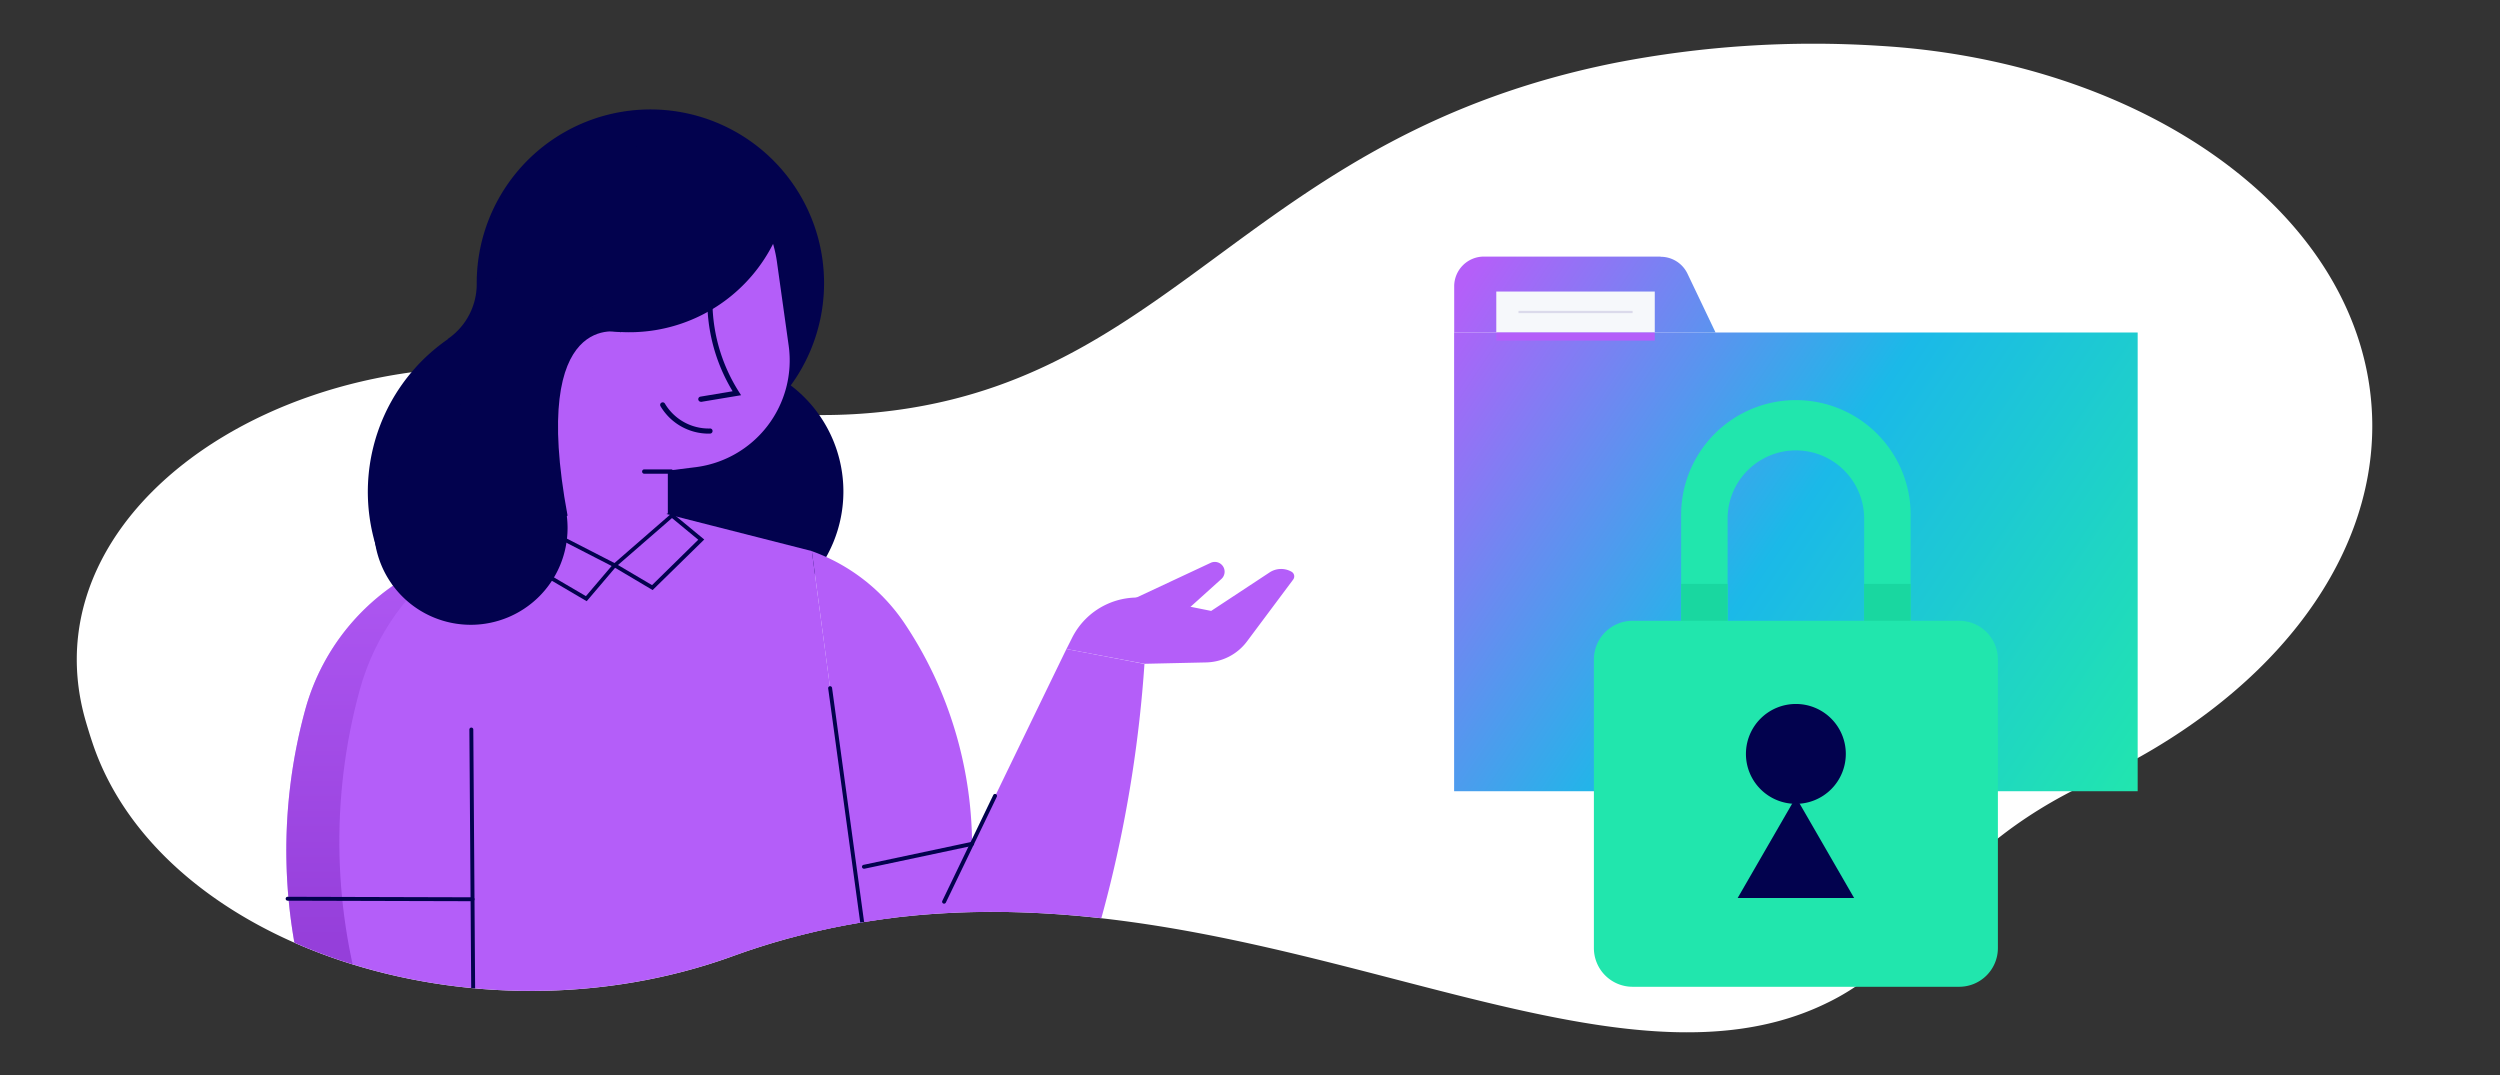<?xml version="1.0" encoding="UTF-8"?> <svg xmlns="http://www.w3.org/2000/svg" xmlns:xlink="http://www.w3.org/1999/xlink" viewBox="0 0 637.81 274.29"><rect x="0" y="0" width="637.81" height="274.29" fill="#333333" stroke="none"/><defs><style>.cls-1{fill:none;}.cls-2{fill:#fff;}.cls-3{fill:url(#linear-gradient);}.cls-4{fill:url(#linear-gradient-2);}.cls-5{fill:#f6f8fb;}.cls-6{fill:#b45ef9;}.cls-7{fill:#dbdaeb;}.cls-8{fill:#21e6ad;}.cls-9{fill:#19d7a0;}.cls-10{fill:#02024e;}.cls-11{clip-path:url(#clip-path);}.cls-12{opacity:0.5;}.cls-13{clip-path:url(#clip-path-2);}.cls-14{clip-path:url(#clip-path-3);}.cls-15{fill:url(#linear-gradient-3);}</style><linearGradient id="linear-gradient" x1="366.71" y1="82.37" x2="546.29" y2="202.08" gradientUnits="userSpaceOnUse"><stop offset="0" stop-color="#b45ff9"></stop><stop offset="0.48" stop-color="#1bb9e8"></stop><stop offset="1" stop-color="#21e6ae"></stop></linearGradient><linearGradient id="linear-gradient-2" x1="379.82" y1="62.71" x2="559.39" y2="182.42" xlink:href="#linear-gradient"></linearGradient><clipPath id="clip-path"><path class="cls-1" d="M601.88,87.09C588.72,45.38,538.74,15.22,479.66,11.7a264.37,264.37,0,0,0-67.88,4.39c-91.2,18.39-119.54-6.91-191,3.14-17.14,2.41-84.08,13.12-111.87,5.32C31.88,2.93,5,125.5,21.85,183.91c.26.91.54,1.82.82,2.74s.59,1.87.9,2.8c17.25,51.8,97.53,78.46,163.44,54.46a183,183,0,0,1,28.37-7.8c100.52-19.18,189.93,48.82,250.12,20.06a59.77,59.77,0,0,0,24.43-21.09c9.7-14.55,24.77-27,43.62-35.67,44.49-20.54,72.13-55.1,71.67-91.63A71.76,71.76,0,0,0,601.88,87.09Z"></path></clipPath><clipPath id="clip-path-2"><rect class="cls-1" x="73.05" y="141.36" width="154.88" height="154.87"></rect></clipPath><clipPath id="clip-path-3"><path class="cls-1" d="M93.79,260.89v-.79a146.37,146.37,0,0,1-2-84.12,61.13,61.13,0,0,1,25-34.62l-4.14,1.55A56.7,56.7,0,0,0,77.89,181a135.89,135.89,0,0,0,1.83,78v.72l148.21,36.56-.32-2.35-133.82-33"></path></clipPath><linearGradient id="linear-gradient-3" x1="-4084.5" y1="-914.54" x2="-4083.56" y2="-914.54" gradientTransform="matrix(0, 129.56, 129.56, 0, 118636.98, 529306.91)" gradientUnits="userSpaceOnUse"><stop offset="0" stop-color="#b45ef9"></stop><stop offset="1" stop-color="#761fbb"></stop></linearGradient></defs><g id="Layer_8" data-name="Layer 8"><path class="cls-2" d="M601.88,87.09C588.72,45.38,538.74,15.22,479.66,11.7a264.37,264.37,0,0,0-67.88,4.39c-91.2,18.39-110.95,78.38-182.37,88.44-17.14,2.41-39.22,2.23-67-5.57C85.34,77.34,5,125.5,21.85,183.91c.26.91.54,1.82.82,2.74s.59,1.87.9,2.8c17.25,51.8,97.53,78.46,163.44,54.46a183,183,0,0,1,28.37-7.8c100.52-19.18,189.93,48.82,250.12,20.06a59.77,59.77,0,0,0,24.43-21.09c9.7-14.55,24.77-27,43.62-35.67,44.49-20.54,72.13-55.1,71.67-91.63A71.76,71.76,0,0,0,601.88,87.09Z"></path><g id="Artwork_612" data-name="Artwork 612"><rect class="cls-3" x="370.98" y="84.83" width="174.39" height="117.03"></rect><path class="cls-4" d="M423.66,65.46h-45.1A7.58,7.58,0,0,0,371,73V84.83h66.68l-7.16-15a7.57,7.57,0,0,0-6.84-4.32"></path><rect class="cls-5" x="381.74" y="74.38" width="40.43" height="10.45"></rect><rect class="cls-6" x="381.74" y="84.83" width="40.43" height="2.07"></rect><rect class="cls-7" x="387.4" y="79.31" width="29.12" height="0.58"></rect><path class="cls-8" d="M487.45,175.9H428.9v-44a29.28,29.28,0,1,1,58.55,0ZM440.76,164h34.83V131.91a17.42,17.42,0,0,0-34.83,0Z"></path><polygon class="cls-9" points="475.58 148.96 475.58 164.04 440.76 164.04 440.76 148.96 428.9 148.96 428.9 175.9 487.45 175.9 487.45 148.96 475.58 148.96"></polygon><path class="cls-8" d="M499.84,251.75H416.51a9.87,9.87,0,0,1-9.87-9.87V168.25a9.87,9.87,0,0,1,9.87-9.87h83.33a9.87,9.87,0,0,1,9.87,9.87v73.63a9.87,9.87,0,0,1-9.87,9.87"></path><path class="cls-10" d="M470.91,192.33a12.74,12.74,0,1,1-12.74-12.73,12.73,12.73,0,0,1,12.74,12.73"></path><polygon class="cls-10" points="458.18 203.37 443.32 229.1 473.03 229.1 458.18 203.37"></polygon></g><g class="cls-11"><g id="Artwork_46" data-name="Artwork 46"><path class="cls-10" d="M147.17,125.4a34,34,0,1,0,34-34,34,34,0,0,0-34,34"></path><path class="cls-10" d="M114.28,86.44a16.92,16.92,0,0,0,7.34-14v-.21a44.31,44.31,0,1,1,64.8,39.29,47.34,47.34,0,1,1-72.14-25"></path><path class="cls-6" d="M130.36,136l3.37-66.38A32.42,32.42,0,0,1,198.2,66.7l3,21.41a27.45,27.45,0,0,1-23.82,31.09l-7,.87V136Z"></path><path class="cls-10" d="M171.3,120.86h-7a.56.56,0,0,1,0-1.11h7a.56.56,0,0,1,0,1.11Z"></path><path class="cls-10" d="M131.51,69.08a33.54,33.54,0,0,1,65.86-7.14,41.11,41.11,0,0,1-66,10.67Z"></path><path class="cls-10" d="M150.75,156.69a20.17,20.17,0,0,1-14.63-6.81,23.13,23.13,0,0,1-6-18.39.56.56,0,0,1,.61-.49.57.57,0,0,1,.49.62,22,22,0,0,0,5.68,17.51,17.84,17.84,0,0,0,27.87-.48,22.14,22.14,0,0,0,5.09-17,.55.55,0,1,1,1.09-.14,23.3,23.3,0,0,1-5.34,17.89,20,20,0,0,1-14.26,7.31Z"></path><path class="cls-10" d="M158.48,84.79s-23.61-6.54-13.68,46.76l-30.89,14,4.41-53.18L130.7,61Z"></path><path class="cls-10" d="M180.82,110.63a14.27,14.27,0,0,1-12.31-7,.65.65,0,0,1,.23-.89.64.64,0,0,1,.89.22,13,13,0,0,0,11.49,6.36.62.62,0,0,1,.67.63.65.65,0,0,1-.64.67Z"></path><path class="cls-10" d="M178.76,102.5a.66.66,0,0,1-.11-1.3l8.26-1.38a44.67,44.67,0,0,1-6.43-24.7.69.69,0,0,1,.68-.63.66.66,0,0,1,.63.68A43.29,43.29,0,0,0,188.54,100l.53.83-10.2,1.7Z"></path></g><g id="Artwork_98" data-name="Artwork 98"><path class="cls-6" d="M79.72,259a135.94,135.94,0,0,1-1.83-78,56.7,56.7,0,0,1,34.8-38.05l24-9L169.48,131l37.64,9.59,20.81,155.63L79.72,259.68"></path><g class="cls-12"><g class="cls-13"><g class="cls-14"><rect class="cls-15" x="71.16" y="141.36" width="156.77" height="154.87"></rect></g></g></g><path class="cls-6" d="M207.12,140.61h0a48.1,48.1,0,0,1,23.59,18.33,101.73,101.73,0,0,1,7.35,12.9A103,103,0,0,1,248,215.27q12-24.84,24.07-49.69l19.91,3.8a329.24,329.24,0,0,1-8.76,56.29c-2.09,8.47-4.44,16.56-7,24.27-8.53,25.86-45.31,25.16-52.71-1-2.25-8-3.72-13.29-3.72-13.29Z"></path><path class="cls-6" d="M272.08,165.58l1.42-2.83a18.63,18.63,0,0,1,20.32-9.94L309,155.86l14.9-9.82a5.35,5.35,0,0,1,5.6-.18,1.36,1.36,0,0,1,.42,2L318.09,163.7A13.35,13.35,0,0,1,307.73,169l-15.74.35Z"></path><path class="cls-6" d="M285.56,154.5l23.34-10.92a2.5,2.5,0,0,1,2.73,4.11l-13.58,12.24Z"></path><path class="cls-10" d="M149.68,153.38,131.31,142.6l5.21-9.35,21.08,10.82Zm-17-11.14,16.8,9.85,6.56-7.7-19.1-9.81Z"></path><path class="cls-10" d="M166.5,150.54,156,144.31l15.46-13.45,8.21,6.78Zm-8.84-6.39,8.69,5.13,11.79-11.58-6.7-5.53Z"></path><path class="cls-10" d="M240.86,230.55a.54.54,0,0,1-.22-.05.5.5,0,0,1-.23-.67l13-27a.5.5,0,0,1,.67-.23.51.51,0,0,1,.23.67l-13,27A.51.51,0,0,1,240.86,230.55Z"></path><path class="cls-10" d="M120.84,270.33a.5.5,0,0,1-.5-.5l-.59-83.7a.5.5,0,0,1,.5-.51h0a.5.5,0,0,1,.5.5l.59,83.7a.51.51,0,0,1-.5.51Z"></path><polygon class="cls-6" points="232.95 263.19 200.6 238.78 221.05 209.1 232.18 252.53 232.95 263.19"></polygon><path class="cls-10" d="M120.55,229.92h0l-47.17-.13a.5.5,0,0,1-.5-.5.5.5,0,0,1,.5-.5h0l47.18.13a.5.5,0,0,1,.5.5A.51.51,0,0,1,120.55,229.92Z"></path><path class="cls-10" d="M220.41,221.63a.5.5,0,0,1-.49-.4.51.51,0,0,1,.39-.59l27.6-5.86a.5.5,0,1,1,.2,1l-27.59,5.86Z"></path><path class="cls-10" d="M220.19,237.45a.51.51,0,0,1-.5-.44l-8.4-61.38a.51.51,0,0,1,.43-.56.5.5,0,0,1,.56.43l8.4,61.38a.5.5,0,0,1-.42.56Z"></path></g><path class="cls-10" d="M95.4,134.67A24.7,24.7,0,1,0,120.1,110a24.7,24.7,0,0,0-24.7,24.7"></path></g></g></svg> 